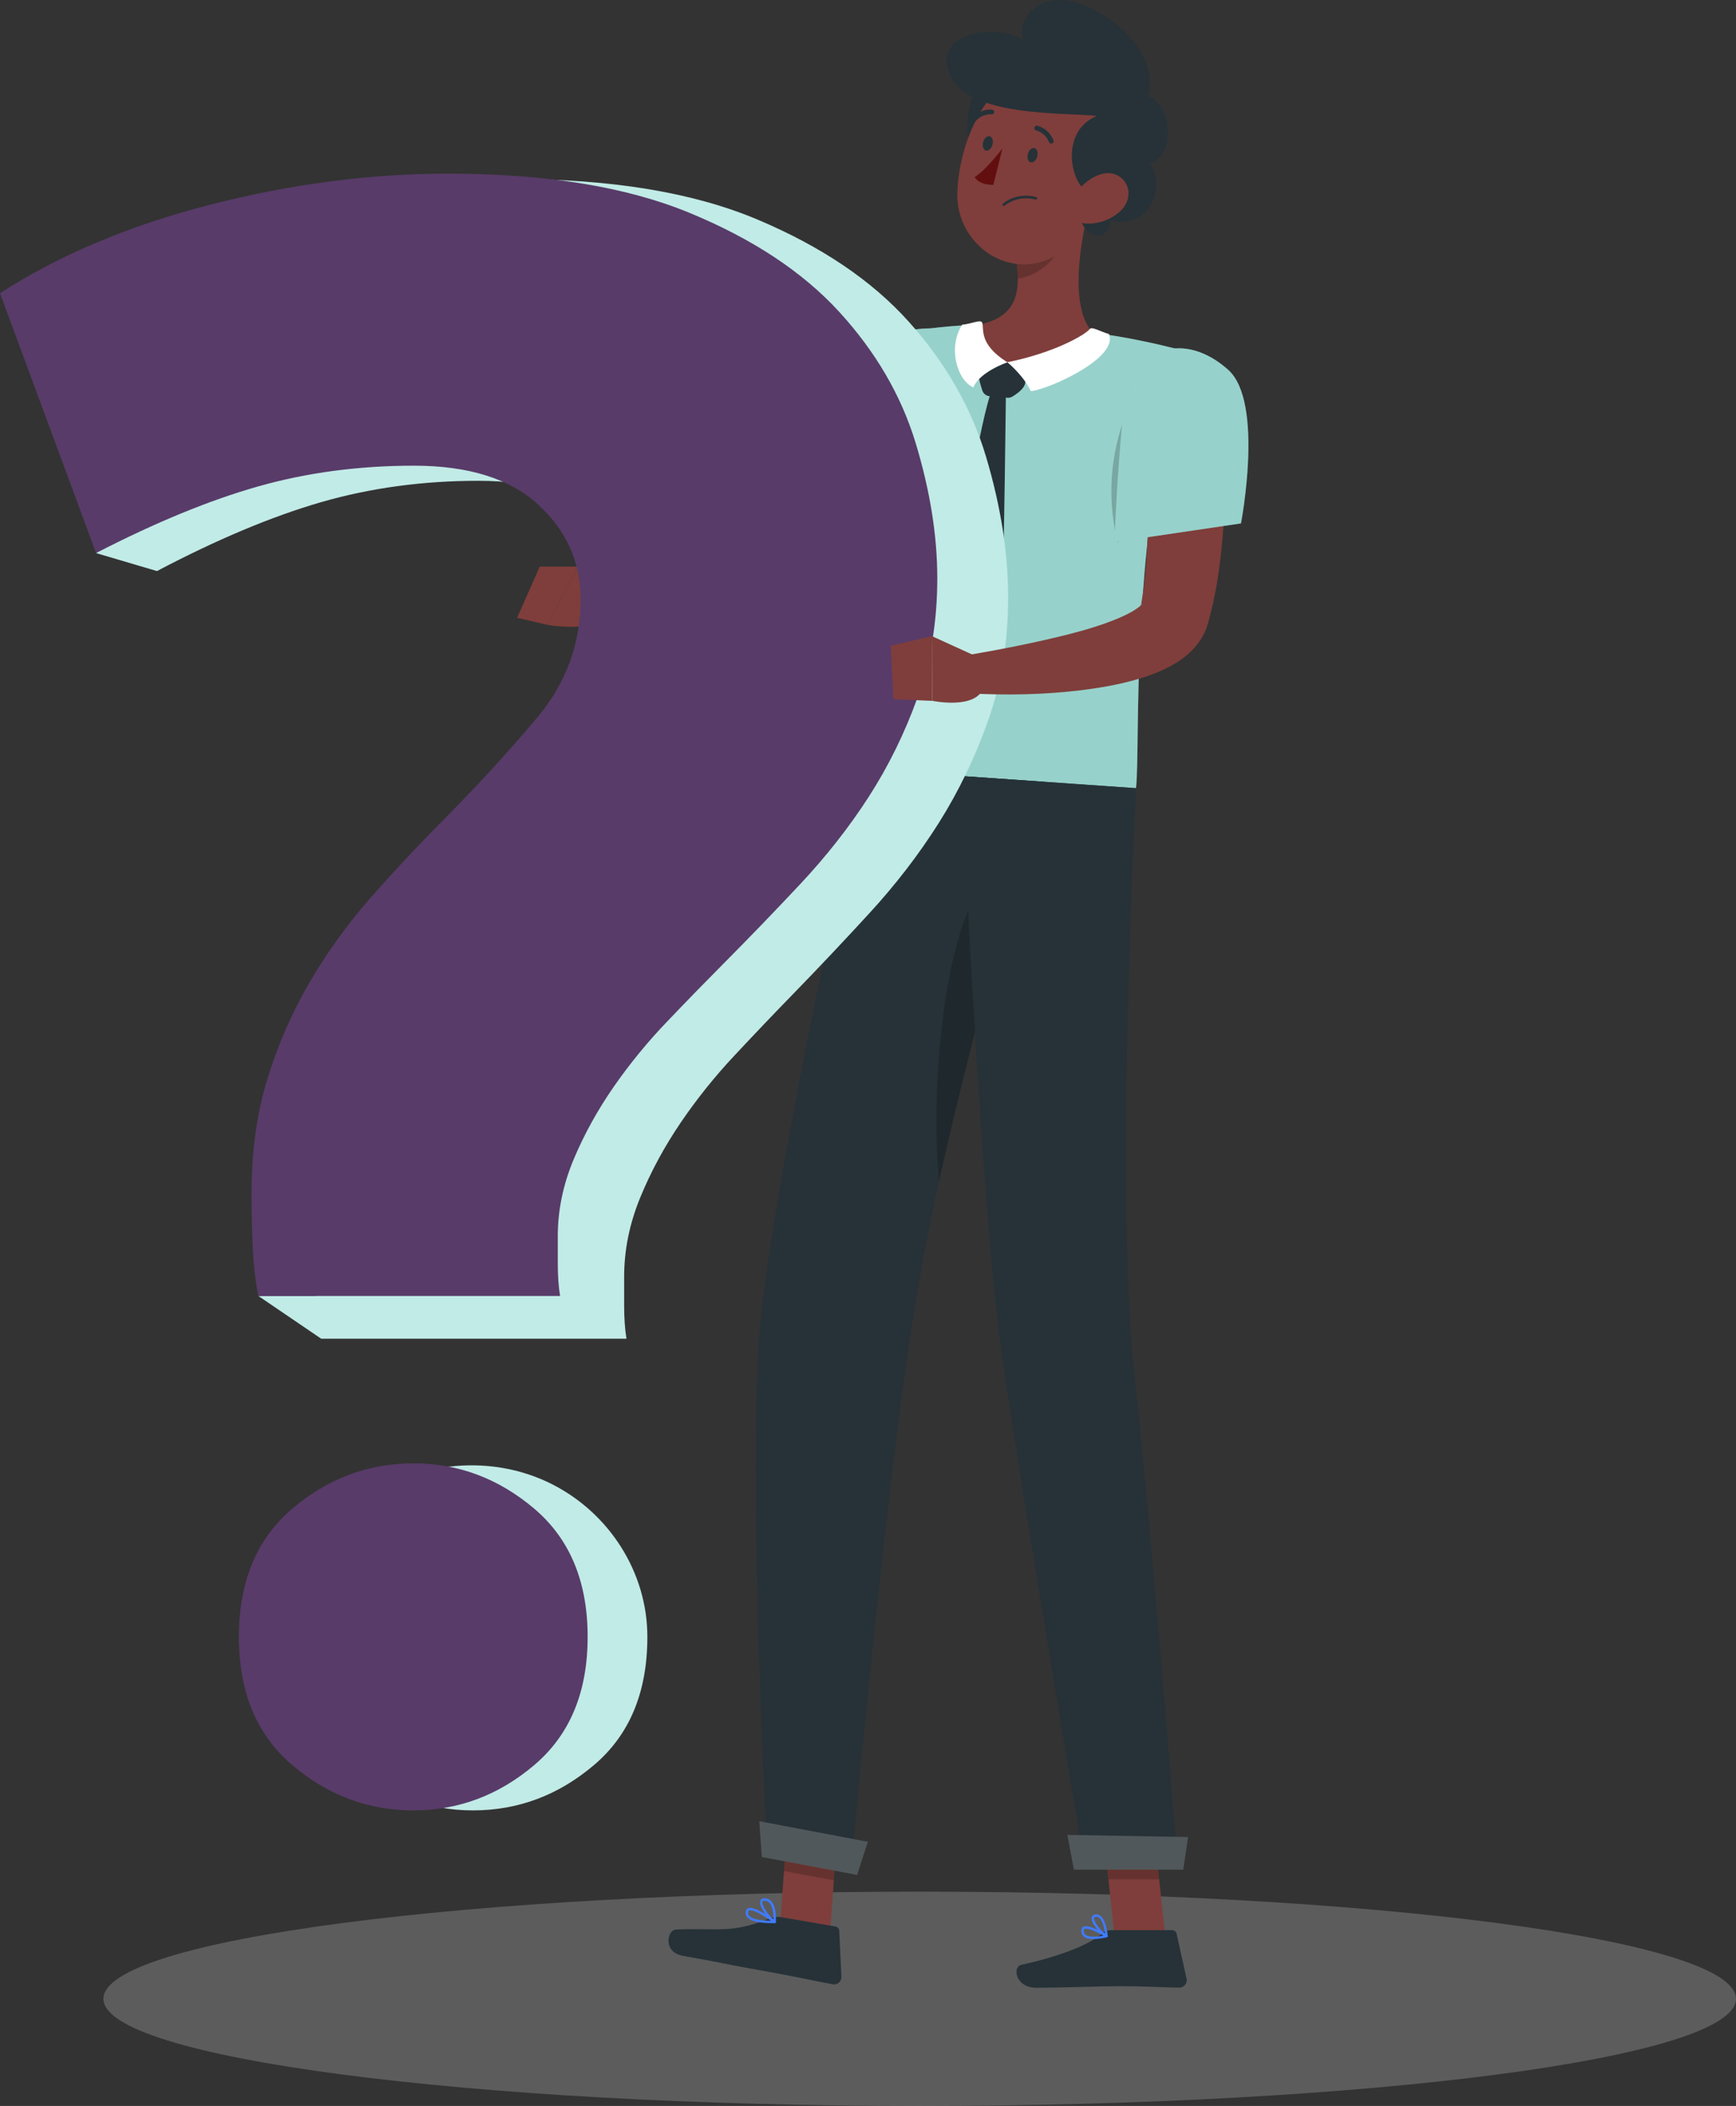 <?xml version="1.0" encoding="UTF-8"?>
<svg xmlns="http://www.w3.org/2000/svg" width="470" height="570" viewBox="0 0 470 570" fill="none">
  <rect x="0" y="0" width="470" height="570" fill="#333333" stroke="none"/>
  <path opacity="0.3" d="M249 570C371.055 570 470 557.016 470 541C470 524.984 371.055 512 249 512C126.945 512 28 524.984 28 541C28 557.016 126.945 570 249 570Z" fill="#BDBDBD"></path>
  <path d="M248.703 116.67C248.249 118.046 247.865 119.073 247.428 120.24C247.009 121.372 246.555 122.469 246.101 123.566C245.193 125.761 244.233 127.937 243.22 130.079C241.212 134.381 238.942 138.578 236.427 142.705C231.346 150.89 225.286 158.884 216.747 165.484C214.547 167.086 212.277 168.619 209.727 169.907C209.116 170.256 208.47 170.552 207.789 170.848C207.108 171.144 206.532 171.423 205.746 171.719C203.982 172.38 202.446 172.729 200.979 173.007C198.063 173.53 195.513 173.634 192.999 173.686C190.501 173.739 188.074 173.634 185.699 173.443C176.217 172.711 167.294 171.005 158.336 168.497L159.715 158.309C168.429 157.978 177.3 157.717 185.612 156.986C187.69 156.777 189.733 156.533 191.654 156.254C193.575 155.958 195.443 155.575 196.875 155.105C197.574 154.878 198.202 154.635 198.499 154.443C199.075 154.095 199.844 153.764 200.507 153.311C201.887 152.51 203.214 151.413 204.541 150.298C207.195 147.982 209.727 145.213 212.032 142.078C214.39 138.996 216.555 135.617 218.563 132.1C220.606 128.599 222.457 124.907 224.238 121.18C225.129 119.317 225.967 117.419 226.771 115.521L227.94 112.682L228.988 110L248.703 116.67Z" fill="#7F3E3B"></path>
  <path d="M167.538 159.563L156.555 153.381L148.138 169.106C148.138 169.106 155.699 170.552 162.789 168.741L167.538 159.563Z" fill="#7F3E3B"></path>
  <path d="M146.129 153.363L140 167.208L148.137 169.106L156.554 153.363H146.129Z" fill="#7F3E3B"></path>
  <g clip-path="url(#clip0_255_385)">
    <path d="M224.643 524.381L211.145 521.839L213.432 490.004L226.93 492.53L224.643 524.381Z" fill="#7F3E3B"></path>
    <path d="M315.482 524.016H301.739L298.334 492.303H312.059L315.482 524.016Z" fill="#7F3E3B"></path>
    <path d="M300.622 522.431H317.368C317.927 522.431 318.416 522.814 318.538 523.371L321.245 535.544C321.524 536.816 320.529 538 319.237 537.983C313.858 537.896 309.912 537.582 303.136 537.582C298.963 537.582 286.373 538.017 280.61 538.017C274.848 538.017 274.097 532.34 276.454 531.818C287.036 529.502 294.999 526.332 298.387 523.284C298.998 522.745 299.801 522.448 300.622 522.448V522.431Z" fill="#263238"></path>
    <path d="M211.441 518.896L226.214 521.438C226.773 521.526 227.175 521.996 227.21 522.553L227.804 535.005C227.873 536.293 226.721 537.303 225.446 537.077C220.138 536.067 212.489 534.43 205.784 533.281C197.943 531.94 194.119 530.964 184.934 529.38C179.381 528.422 180.603 522.361 183.013 522.257C193.997 521.769 197.873 523.441 208.001 519.383C209.101 518.948 210.271 518.687 211.441 518.896Z" fill="#263238"></path>
    <path d="M251.832 88.886C276.89 88.868 249.352 142.837 249.352 142.837L217.379 129.95C217.379 129.95 226.11 111.16 231.855 100.432C237.286 90.279 246.279 88.886 251.832 88.886Z" fill="#6BBDB5"></path>
    <g opacity="0.3">
      <path d="M251.832 88.886C276.89 88.868 249.352 142.837 249.352 142.837L217.379 129.95C217.379 129.95 226.11 111.16 231.855 100.432C237.286 90.279 246.279 88.886 251.832 88.886Z" fill="white"></path>
    </g>
    <path opacity="0.2" d="M245.702 106.336C236.535 112.762 230.161 124.691 228.345 134.374L246.61 141.758C249.928 136.812 253.159 130.978 256.721 125.858C257.699 123.193 258.659 120.39 259.497 117.551L245.702 106.336Z" fill="black"></path>
    <path opacity="0.2" d="M213.433 490.004L212.263 506.427L225.761 508.952L226.931 492.547L213.433 490.004Z" fill="black"></path>
    <path opacity="0.2" d="M312.059 492.321H298.334L300.098 508.656H313.84L312.059 492.321Z" fill="black"></path>
    <path d="M320.162 94.859C315.918 109.993 313.212 125.405 311.43 139.912C310.138 150.517 309.352 160.653 308.863 169.831C307.728 191.355 308.2 207.76 307.554 213.333C296.814 212.584 256.354 209.78 234.282 208.248C224.311 130.351 243.363 90.209 243.363 90.209C243.363 90.209 251.465 88.59 260.895 88.05C262.134 87.963 263.392 87.928 264.684 87.893C272.979 87.719 286.512 88.956 295.837 90.053C297.792 90.279 299.783 90.575 301.704 90.889C311.518 92.473 320.144 94.859 320.144 94.859H320.162Z" fill="#6BBDB5"></path>
    <g opacity="0.3">
      <path d="M320.162 94.859C315.918 109.993 313.212 125.405 311.43 139.912C310.138 150.517 309.352 160.653 308.863 169.831C307.728 191.355 308.2 207.76 307.554 213.333C296.814 212.584 256.354 209.78 234.282 208.248C224.311 130.351 243.363 90.209 243.363 90.209C243.363 90.209 251.465 88.59 260.895 88.05C262.134 87.963 263.392 87.928 264.684 87.893C272.979 87.719 286.512 88.956 295.837 90.053C297.792 90.279 299.783 90.575 301.704 90.889C311.518 92.473 320.144 94.859 320.144 94.859H320.162Z" fill="white"></path>
    </g>
    <path opacity="0.2" d="M304.081 114.022C300.156 125.619 300.08 136.503 302.609 146.921C303.472 145.006 304.374 143.086 305.281 141.15C308.744 133.898 312.56 126.471 316.801 119.095L304.07 114L304.081 114.022Z" fill="black"></path>
    <path d="M295.208 54.857C292.536 64.714 289.306 82.895 295.854 90.053C290.336 94.981 282.408 98.934 271.18 97.907C262.571 97.123 262.554 91.08 264.719 87.876C276.087 85.995 276.366 77.706 274.969 69.799L295.225 54.857H295.208Z" fill="#7F3E3B"></path>
    <path d="M264.858 101.146C264.946 102.417 265.505 104.316 265.941 105.674C266.255 106.614 267.129 107.259 268.141 107.259C269.381 107.259 271.092 107.328 272.42 107.624C273.013 107.746 273.607 107.642 274.113 107.328C275.877 106.231 278.095 104.594 277.519 102.574C276.838 100.206 272.751 98.064 272.751 98.064C272.751 98.064 265.784 99.788 264.876 101.146H264.858Z" fill="#263238"></path>
    <path d="M268.543 105.674C265.732 111.787 259.236 151.057 258.432 156.996C257.629 162.952 260.371 172.495 264.177 180.123C268.246 174.916 270.848 167.706 271.337 159.591C271.843 151.475 272.332 106.649 272.332 106.649L268.543 105.674Z" fill="#263238"></path>
    <path d="M272.752 98.064C272.752 98.064 277.117 101.616 279.073 105.865C283.491 105.535 302.996 96.984 300.22 90.401C297.793 89.722 295.662 88.329 295.051 89.043C294.056 90.436 285.779 95.416 272.734 98.046L272.752 98.064Z" fill="white"></path>
    <path d="M272.752 98.064C272.752 98.064 265.278 100.589 263.515 104.855C259.009 102.853 256.565 93.814 260.529 87.876C263.043 87.667 265.418 86.43 265.872 87.249C266.588 88.816 264.632 92.961 272.752 98.081V98.064Z" fill="white"></path>
    <path opacity="0.2" d="M286.949 60.97L274.952 69.817C275.284 71.68 275.528 73.578 275.528 75.389C279.842 75.076 286.041 70.809 286.792 66.386C287.176 64.174 287.228 62.032 286.931 60.97H286.949Z" fill="black"></path>
    <path d="M266.116 23.127C260.825 25.199 258.957 45.401 269.609 43.416C280.261 41.43 276.681 18.982 266.116 23.127Z" fill="#263238"></path>
    <path d="M300.709 43.363C296.448 56.268 294.597 64.035 286.18 69.033C273.52 76.539 258.869 66.264 259.184 52.349C259.463 39.828 266.396 20.811 280.645 18.982C294.684 17.171 304.97 30.459 300.709 43.363Z" fill="#7F3E3B"></path>
    <path d="M295.854 52.245C290.423 52.349 285.97 35.944 296.937 31.382C288.31 30.389 261.82 31.834 257.07 20.027C252.321 8.22 270.743 6.391 277.012 10.832C275.022 4.354 283.124 -5.224 297.705 3.483C312.286 12.191 312.094 22.936 310.732 26.122C317.228 27.864 318.503 42.283 311.326 44.217C315.534 50.016 311.902 62.258 300.551 59.646C300.167 66.751 292.222 63.634 292.693 58.183C293.182 52.733 295.889 52.245 295.889 52.245H295.854Z" fill="#263238"></path>
    <path d="M280.536 53.328C275.106 51.935 271.648 55.017 271.508 55.156C271.369 55.278 271.351 55.505 271.491 55.644C271.631 55.783 271.84 55.801 271.98 55.661C272.015 55.627 275.298 52.701 280.362 54.007C280.554 54.059 280.746 53.937 280.781 53.763C280.833 53.572 280.711 53.398 280.536 53.345L280.536 53.328Z" fill="#263238"></path>
    <path d="M303.416 57.051C300.761 59.577 297.164 60.639 294.161 60.517C289.621 60.325 288.747 55.954 291.175 52.402C293.357 49.215 298.352 45.47 302.351 47.386C306.28 49.267 306.472 54.16 303.416 57.051Z" fill="#7F3E3B"></path>
    <path d="M207.705 501.115L230.319 506.479C230.319 506.479 238.369 418.272 245.266 369.789C247.1 356.937 249.911 338.86 254.224 319.599C259.655 295.323 266.483 269.096 272.071 248.546C277.956 226.899 282.443 211.592 282.443 211.592L234.282 208.248C234.282 208.248 208.229 321.602 205.452 363.311C202.571 406.674 207.687 501.115 207.687 501.115H207.705Z" fill="#263238"></path>
    <path opacity="0.2" d="M254.242 319.599C259.673 295.323 266.501 269.096 272.089 248.546L267.094 237.819C255.15 251.977 251.937 295.81 254.242 319.617V319.599Z" fill="black"></path>
    <path d="M260.283 210.042C260.283 210.042 265.487 327.279 271.284 366.985C277.641 410.47 293.758 505.504 293.758 505.504H318.904C318.904 505.504 311.919 415.172 307.187 372.593C301.791 324.092 307.571 213.333 307.571 213.333L260.301 210.042H260.283Z" fill="#263238"></path>
    <path d="M290.737 506.044H320.353L321.663 497.214L288.974 496.64L290.737 506.044Z" fill="#51585B"></path>
    <path d="M206.255 502.63L232.047 507.472L234.963 498.503L205.557 492.93L206.255 502.63Z" fill="#51585B"></path>
    <path d="M280.819 42.336C280.54 43.398 279.736 44.13 279.038 43.938C278.339 43.746 277.99 42.736 278.287 41.674C278.566 40.612 279.37 39.88 280.068 40.072C280.767 40.263 281.116 41.273 280.819 42.336Z" fill="#263238"></path>
    <path d="M268.701 39.149C268.421 40.211 267.618 40.943 266.92 40.751C266.221 40.559 265.872 39.549 266.169 38.487C266.448 37.425 267.251 36.693 267.95 36.885C268.648 37.076 268.998 38.087 268.701 39.149Z" fill="#263238"></path>
    <path d="M271.39 40.159C271.39 40.159 267.321 45.679 263.863 47.961C265.295 50.225 268.945 50.033 268.945 50.033L271.39 40.176V40.159Z" fill="#630F0F"></path>
    <path d="M284.574 38.87C284.329 38.853 284.119 38.696 284.015 38.47C282.915 35.788 280.557 35.318 280.54 35.318C280.19 35.248 279.946 34.917 280.016 34.551C280.086 34.203 280.417 33.959 280.784 34.029C280.906 34.046 283.858 34.638 285.22 37.965C285.359 38.295 285.202 38.679 284.87 38.818C284.766 38.853 284.678 38.87 284.574 38.87Z" fill="#263238"></path>
    <path d="M263.584 33.088C263.444 33.088 263.322 33.019 263.217 32.932C262.938 32.705 262.921 32.287 263.148 32.009C265.488 29.292 268.474 29.64 268.596 29.658C268.945 29.71 269.207 30.023 269.155 30.389C269.102 30.737 268.77 30.999 268.421 30.946C268.316 30.946 265.994 30.668 264.125 32.845C263.986 33.001 263.776 33.088 263.584 33.071V33.088Z" fill="#263238"></path>
    <path d="M296.081 524.834C295.033 524.834 294.055 524.66 293.444 524.138C292.955 523.72 292.728 523.145 292.763 522.431C292.798 521.891 293.078 521.63 293.322 521.508C294.841 520.724 299.277 523.441 299.766 523.755C299.87 523.824 299.94 523.946 299.923 524.085C299.905 524.207 299.801 524.312 299.678 524.347C298.718 524.573 297.356 524.834 296.081 524.834ZM294.038 521.996C293.863 521.996 293.724 522.013 293.619 522.083C293.532 522.135 293.427 522.205 293.409 522.466C293.374 522.988 293.514 523.371 293.846 523.65C294.597 524.277 296.395 524.364 298.718 523.894C297.164 523.006 295.086 522.013 294.021 522.013L294.038 521.996Z" fill="#407BFF"></path>
    <path d="M299.591 524.347C299.591 524.347 299.486 524.347 299.434 524.312C298.019 523.546 295.26 520.533 295.557 519.018C295.61 518.739 295.819 518.269 296.588 518.164C297.094 518.112 297.565 518.234 297.967 518.582C299.556 519.888 299.888 523.842 299.905 523.998C299.905 524.12 299.853 524.225 299.766 524.294C299.713 524.329 299.643 524.347 299.591 524.347ZM296.815 518.791C296.815 518.791 296.71 518.791 296.675 518.791C296.256 518.844 296.221 519.035 296.203 519.122C296.029 520.028 297.775 522.292 299.189 523.354C299.032 522.205 298.596 519.888 297.565 519.07C297.338 518.878 297.094 518.791 296.815 518.791Z" fill="#407BFF"></path>
    <path d="M209.8 520.515C209.8 520.515 209.765 520.515 209.748 520.515C207.495 520.568 203.514 520.428 202.274 518.878C201.89 518.408 201.785 517.851 201.942 517.224C202.03 516.841 202.274 516.58 202.623 516.458C204.405 515.848 209.381 519.505 209.94 519.941C210.045 520.028 210.097 520.167 210.062 520.306C210.027 520.411 209.94 520.498 209.818 520.515H209.8ZM202.903 517.05C202.903 517.05 202.85 517.05 202.815 517.067C202.676 517.119 202.588 517.207 202.554 517.381C202.449 517.799 202.519 518.164 202.763 518.478C203.462 519.349 205.679 519.871 208.753 519.888C206.762 518.478 203.968 516.841 202.92 517.05H202.903Z" fill="#407BFF"></path>
    <path d="M209.8 520.515C209.8 520.515 209.625 520.515 209.556 520.463C208.054 519.453 205.312 515.97 205.836 514.49C205.958 514.141 206.29 513.741 207.181 513.793C207.844 513.845 208.421 514.124 208.857 514.647C210.341 516.353 210.062 520.045 210.062 520.202C210.062 520.324 209.992 520.411 209.887 520.463C209.87 520.463 209.835 520.481 209.817 520.481L209.8 520.515ZM206.744 514.472C206.5 514.525 206.447 514.664 206.43 514.716C206.115 515.604 207.932 518.269 209.416 519.558C209.416 518.46 209.311 516.214 208.351 515.082C208.019 514.699 207.617 514.49 207.111 514.455C206.954 514.455 206.831 514.455 206.727 514.455L206.744 514.472Z" fill="#407BFF"></path>
  </g>
  <path d="M266.988 123.704C263.012 110.408 256.02 98.201 246.011 87.042C235.982 75.882 222.303 66.668 204.976 59.382C187.648 52.095 165.632 48.452 138.929 48.452C117.625 48.452 95.915 51.342 73.798 57.122C51.66 62.922 32.456 71.171 16.17 81.892L37.372 140.438L26.008 149.696L42.489 154.569C58.754 146.005 73.576 139.787 86.949 135.914C100.3 132.062 114.489 130.134 129.533 130.134C144.577 130.134 155.933 133.778 163.658 141.064C171.382 148.371 175.236 157.144 175.236 167.447C175.236 179.884 171.259 190.92 163.351 200.572C155.402 210.225 146.636 219.98 137.033 229.842C130.367 236.69 123.885 243.764 117.625 251.051C111.368 258.358 105.822 266.168 101.032 274.544C96.222 282.899 92.368 291.901 89.454 301.553C86.52 311.206 85.073 322.03 85.073 334.028C85.073 337.901 85.155 342.506 85.379 347.868C85.417 348.858 85.468 349.82 85.526 350.772H69.948L86.949 362.335H169.612C169.183 359.76 168.979 356.764 168.979 353.333V345.608C168.979 338.322 170.446 331.141 173.36 324.064C176.274 316.986 179.944 310.244 184.328 303.796C188.71 297.369 193.605 291.254 199.045 285.477C204.468 279.677 209.687 274.212 214.702 269.062C221.367 262.214 228.258 254.93 235.352 247.202C242.447 239.477 248.724 231.352 254.147 222.767C259.57 214.183 264.054 204.866 267.601 194.775C271.148 184.705 272.942 173.669 272.942 161.65C272.942 149.631 270.944 137.007 266.988 123.711V123.704Z" fill="#C1EBE7"></path>
  <path d="M112.032 126.046C97.165 126.046 83.143 127.909 69.948 131.638C56.733 135.387 42.087 141.403 26.009 149.693L0 79.362C16.096 68.986 35.075 61.001 56.954 55.389C78.809 49.797 100.267 47 121.319 47C147.709 47 169.469 50.527 186.593 57.577C203.716 64.627 217.235 73.544 227.148 84.344C237.041 95.143 243.948 106.957 247.877 119.824C251.785 132.692 253.76 144.93 253.76 156.541C253.76 168.153 251.986 178.853 248.483 188.598C244.977 198.364 240.544 207.383 235.186 215.69C229.827 223.997 223.621 231.859 216.612 239.337C209.602 246.815 202.79 253.866 196.203 260.491C191.247 265.477 186.089 270.764 180.731 276.379C175.352 281.971 170.518 287.888 166.184 294.109C161.854 300.352 158.225 306.875 155.345 313.723C152.465 320.571 151.015 327.522 151.015 334.572V342.051C151.015 345.376 151.215 348.272 151.638 350.765H69.945C69.097 346.612 68.597 341.951 68.392 336.764C68.171 331.576 68.089 327.118 68.089 323.369C68.089 311.757 69.519 301.283 72.42 291.939C75.3 282.598 79.109 273.883 83.861 265.799C88.597 257.694 94.074 250.137 100.26 243.062C106.446 236.012 112.852 229.16 119.44 222.535C128.927 212.992 137.591 203.548 145.449 194.207C153.265 184.866 157.193 174.186 157.193 162.15C157.193 152.179 153.387 143.691 145.752 136.62C138.116 129.57 126.875 126.043 112.029 126.043L112.032 126.046Z" fill="#583B69"></path>
  <path d="M175.266 443.038C175.266 458.029 170.442 469.596 160.791 477.755C151.143 485.932 140.236 490.004 128.058 490.004C115.881 490.004 104.96 485.932 95.312 477.755C85.678 469.596 80.855 458.029 80.855 443.038C80.855 428.047 85.678 416.498 95.312 408.321C110.165 395.713 132.14 392.905 149.529 401.753C164.961 409.605 175.266 425.551 175.266 443.038Z" fill="#C1EBE7"></path>
  <path d="M159.096 443.039C159.096 458.029 154.272 469.596 144.621 477.756C134.973 485.933 124.066 490.004 111.889 490.004C99.711 490.004 88.79 485.933 79.143 477.756C69.508 469.596 64.685 458.029 64.685 443.039C64.685 428.048 69.508 416.498 79.143 408.321C88.79 400.162 99.698 396.073 111.889 396.073C124.079 396.073 134.97 400.162 144.621 408.321C154.269 416.498 159.096 428.065 159.096 443.039Z" fill="#583B69"></path>
  <path d="M330.252 107.469C330.609 110.254 330.857 112.71 331.024 115.3C331.21 117.861 331.356 120.419 331.455 122.989C331.637 128.12 331.646 133.27 331.428 138.426C331.248 143.586 330.752 148.8 330.052 154.015L329.467 157.941L328.694 161.877C328.468 163.181 328.107 164.506 327.786 165.834L327.301 167.814L327.172 168.305L326.855 169.352C326.638 170.094 326.333 170.744 326.035 171.417C324.748 173.995 323.07 175.794 321.525 177.165C319.95 178.518 318.411 179.468 316.938 180.274C313.984 181.862 311.207 182.846 308.494 183.686C303.09 185.298 297.888 186.158 292.723 186.818C282.4 188.061 272.357 188.215 262.107 187.658L261.65 177.381C271.1 175.762 280.734 173.867 289.827 171.549C294.363 170.374 298.803 169.02 302.708 167.369C304.627 166.565 306.444 165.659 307.738 164.746C308.388 164.301 308.882 163.845 309.138 163.551C309.393 163.258 309.324 163.135 309.119 163.48C309.042 163.576 309.004 163.674 308.939 163.818C308.912 163.863 308.877 164.025 308.889 163.971L308.949 163.561L309.215 161.916C309.379 160.819 309.588 159.748 309.692 158.615L310.08 155.26L310.362 151.843C310.665 147.263 310.839 142.627 310.844 137.932C310.826 133.242 310.724 128.523 310.496 123.811C310.399 121.444 310.277 119.083 310.108 116.735L309.574 109.835L330.228 107.476L330.252 107.469Z" fill="#7F3E3B"></path>
  <path d="M332.558 100.13C342.299 108.932 335.977 141.675 335.977 141.675L301.744 146.726C301.744 146.726 302.32 128.516 304.129 111.686C306.1 93.352 320.75 89.473 332.558 100.13Z" fill="#6BBDB5"></path>
  <g opacity="0.3">
    <path d="M332.558 100.13C342.299 108.932 335.977 141.675 335.977 141.675L301.744 146.726C301.744 146.726 302.321 128.516 304.129 111.686C306.1 93.352 320.75 89.473 332.558 100.13Z" fill="white"></path>
  </g>
  <path d="M264.996 177.97L252.31 172.179L252.378 189.679C252.378 189.679 264.265 192.199 266.297 186.074L264.981 177.961L264.996 177.97Z" fill="#7F3E3B"></path>
  <path d="M241.153 174.791L241.892 189.245L252.369 189.694L252.309 172.179L241.153 174.791Z" fill="#7F3E3B"></path>
  <defs>
    <clipPath id="clip0_255_385">
      <rect width="229" height="538" fill="white" transform="translate(122)"></rect>
    </clipPath>
  </defs>
</svg>
